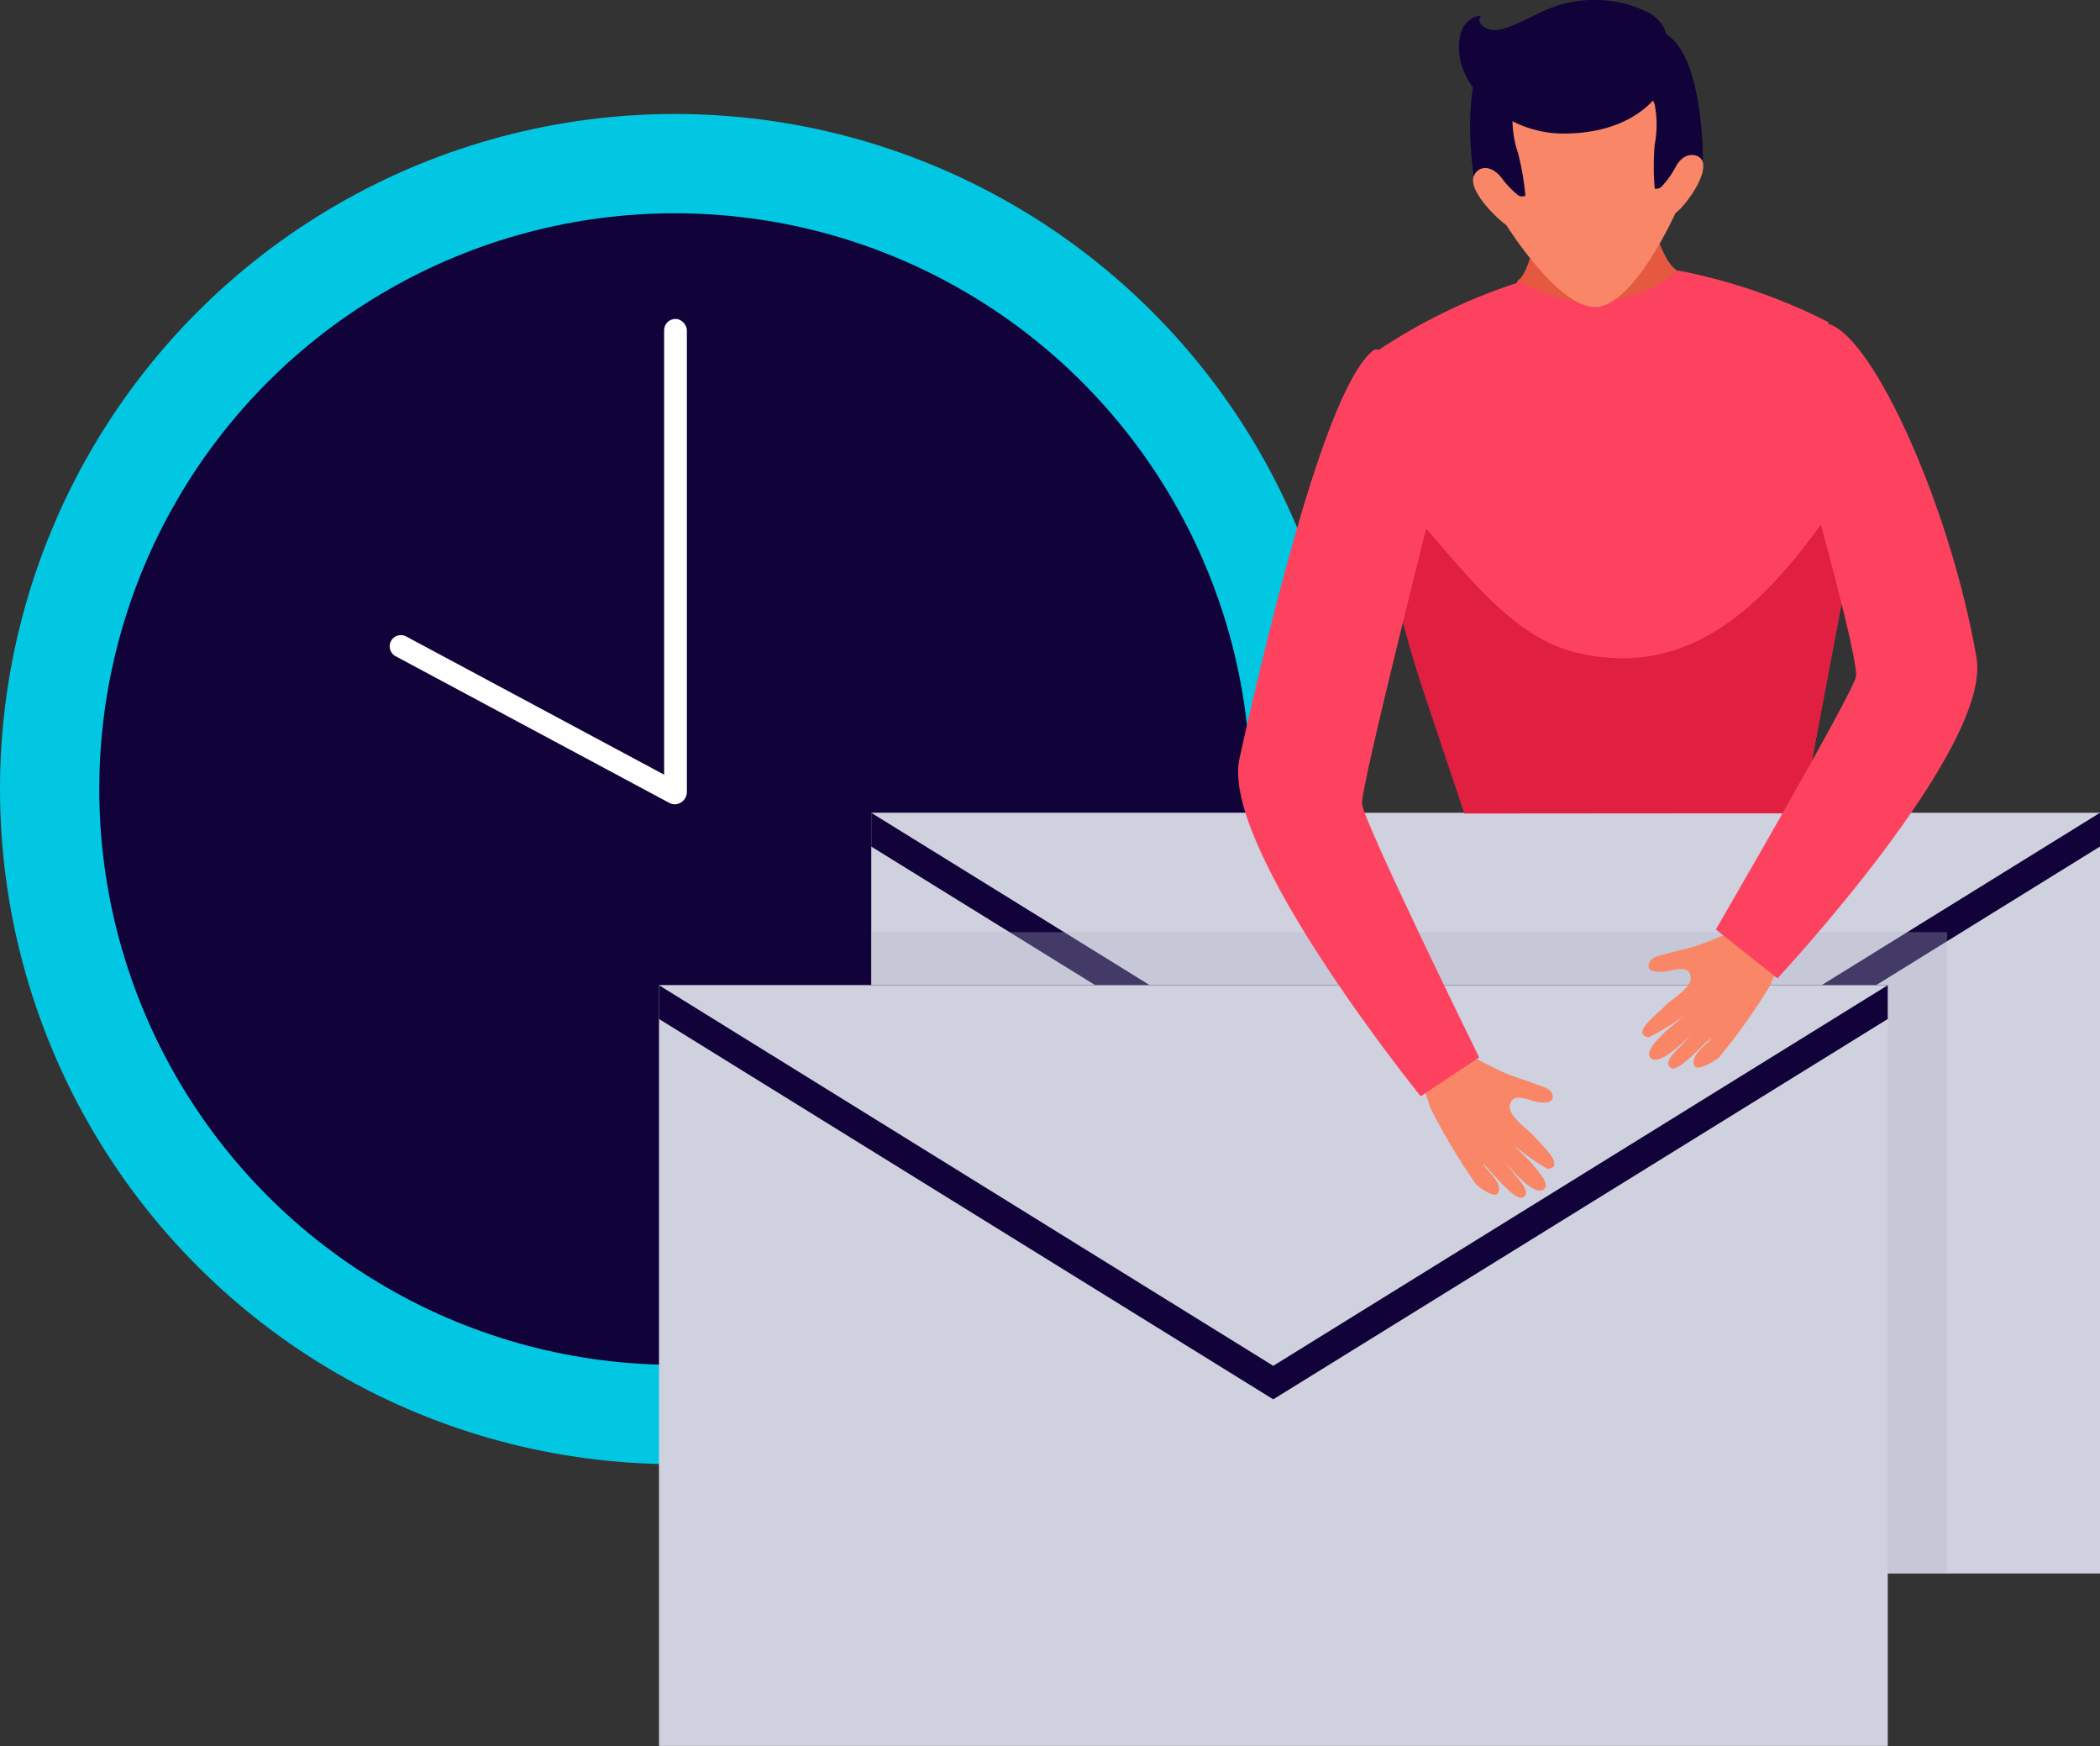 <svg xmlns="http://www.w3.org/2000/svg" viewBox="0 0 85.88 71.39"><rect x="0" y="0" width="85.88" height="71.39" fill="#333333" stroke="none"/><defs><style>.cls-1{isolation:isolate;}.cls-2{fill:#01c7e2;}.cls-3{fill:#110239;}.cls-4{fill:#fefefe;}.cls-5{fill:#d0d1de;}.cls-6{fill:#b1b3c8;opacity:0.32;mix-blend-mode:multiply;}.cls-7{fill:#e45940;}.cls-8{fill:#fd425f;}.cls-9{fill:#e01f41;}.cls-10{fill:#f88667;}</style></defs><title>accoung_img_05</title><g class="cls-1"><g id="レイヤー_2" data-name="レイヤー 2"><g id="レイヤー_1-2" data-name="レイヤー 1"><circle class="cls-2" cx="27.6" cy="32.26" r="27.6"/><circle class="cls-3" cx="27.6" cy="32.26" r="23.54"/><rect class="cls-4" x="27.16" y="13.04" width="0.93" height="19.81" rx="0.46" ry="0.46"/><path class="cls-4" d="M28,32.64h0a.46.46,0,0,1-.62.19l-11.2-6a.46.46,0,0,1-.19-.62h0a.46.46,0,0,1,.62-.19l11.2,6A.46.46,0,0,1,28,32.64Z"/><rect class="cls-5" x="35.63" y="33.23" width="50.25" height="31.1"/><polygon class="cls-3" points="60.76 50.16 85.88 34.61 85.88 33.23 35.63 33.23 35.63 34.61 60.76 50.16"/><polygon class="cls-5" points="60.76 48.78 35.63 33.23 85.88 33.23 60.76 48.78"/><polygon class="cls-6" points="35.63 64.33 79.63 64.33 79.63 39.49 79.63 38.11 79.63 38.11 35.63 38.11 35.63 64.33"/><rect class="cls-5" x="26.95" y="40.28" width="50.25" height="31.1"/><polygon class="cls-3" points="52.07 57.21 77.2 41.66 77.2 40.28 26.95 40.28 26.95 41.66 52.07 57.21"/><polygon class="cls-5" points="52.07 55.84 26.95 40.28 77.2 40.28 52.07 55.84"/><path class="cls-7" d="M63.14,5.92l1.8-.13,1.8-.13s.86,4.87,1.84,5.39c0,0,1.57,5.71-2.85,6-5.35.38-3.67-5.57-3.67-5.57C63,10.86,63.14,5.92,63.14,5.92Z"/><path class="cls-8" d="M73.69,33.25l2-10.59c-.27-4.78-.92-9.49-.92-9.49a23.17,23.17,0,0,0-6.14-2.11l0,0a5.54,5.54,0,0,1-6.45.46l0,0a23.22,23.22,0,0,0-6.11,3,24.7,24.7,0,0,0,.3,6,55.14,55.14,0,0,0,2,8.12l1.55,4.62Z"/><path class="cls-9" d="M73.69,33.25l2-10.59c-.06-1-.07-2-.06-2.9-2.76,4.16-6,8.22-11.25,6.9-3.23-.82-5.42-4.77-7.77-6.82l-.51-.43c.08.42.16.86.24,1.31a51.92,51.92,0,0,0,2,7.93l1.54,4.6Z"/><path class="cls-10" d="M60.33,7.08c.46-.61,1.12.22,1.12.22s-1.05-3.19-.33-4.67,3.45-.92,3.45-.92,2.62-.94,3.54.43.33,4.67.33,4.67.54-.92,1.08-.38-.68,2.08-1,2.28c0,0-1.67,3.73-3.22,3.84S61.6,9.2,61.6,9.2C61.29,9,59.87,7.69,60.33,7.08Z"/><path class="cls-3" d="M65.32,3s2,.21,2.35,1.28a4.3,4.3,0,0,1,0,1.63,10.63,10.63,0,0,0,0,1.8.31.31,0,0,0,.26-.06,3.69,3.69,0,0,0,.62-.87c.34-.59.9-.53,1.09-.19,0,0,.07-5.36-2.17-5.39S65.32,3,65.32,3Z"/><path class="cls-3" d="M64,3.05s-2,.5-2.14,1.6a4.3,4.3,0,0,0,.22,1.61A10.65,10.65,0,0,1,62.38,8a.31.31,0,0,1-.27,0,3.69,3.69,0,0,1-.74-.78c-.42-.53-1-.4-1.1,0,0,0-.82-5.29,1.39-5.64S64,3.05,64,3.05Z"/><path class="cls-10" d="M70,42.41c-.16.3-.92.72-.7,1.17.11.22.79-.17,1-.35a24.5,24.5,0,0,0,2.06-2.89c.21-.47.41-.94.64-1.37a7.07,7.07,0,0,1-1.3-1.23c-.74.27-1.53.66-2.26.91-.39.13-.81.21-1.2.32s-.77.16-.82.48.47.29.68.27.86-.27,1,.08c.26.51-.7,1-1,1.32s-1.44,1.15-.68,1.29a9.67,9.67,0,0,0,1.5-.92s-.79.66-.83.7c-.2.23-.76.69-.63,1,.29.56,1.55-.75,1.74-.93l-.48.52c-.41.39-.67.73-.37.89S69.6,42.73,70,42.41Z"/><path class="cls-8" d="M70.17,38,72.69,40s8.78-9.4,8.14-13.11c-1.05-6.09-4.16-13-6-13.63-.77-.25-1.64,2.86-.62,7.26,0,0,1.81,6.48,1.69,7.15S70.17,38,70.17,38Z"/><path class="cls-10" d="M60.65,47.57c.14.32.86.8.6,1.22-.13.21-.78-.24-.92-.42a24.55,24.55,0,0,1-1.82-3.05c-.17-.49-.33-1-.53-1.42a7.07,7.07,0,0,0,1.4-1.12c.71.33,1.47.78,2.17,1.09.38.16.79.28,1.17.42s.76.22.78.54-.49.25-.7.21-.84-.34-1,0c-.3.49.62,1.06.92,1.4s1.34,1.27.57,1.35a9.69,9.69,0,0,1-1.42-1s.73.72.77.77c.18.24.7.75.55,1-.33.54-1.49-.88-1.66-1.07l.44.56c.37.42.61.78.29.91S61,47.92,60.65,47.57Z"/><path class="cls-8" d="M60.49,43.23l-2.39,1.59S49.87,34.67,50.69,31c1.34-6,3.62-15.26,5.47-16.67.64-.49,2.69,3.38,2.54,5.8,0,0-3.05,12-3,12.73S60.49,43.23,60.49,43.23Z"/><path class="cls-3" d="M68.22,1.79A1.52,1.52,0,0,0,67.33.47a5,5,0,0,0-4.25,0c-1.47.73-1.91.9-2.34.66s-.16-.49-.16-.49-1,0-.91,1.48,1.88,3.34,4.27,3.34C67.6,5.46,68.78,2.9,68.22,1.79Z"/></g></g></g></svg>